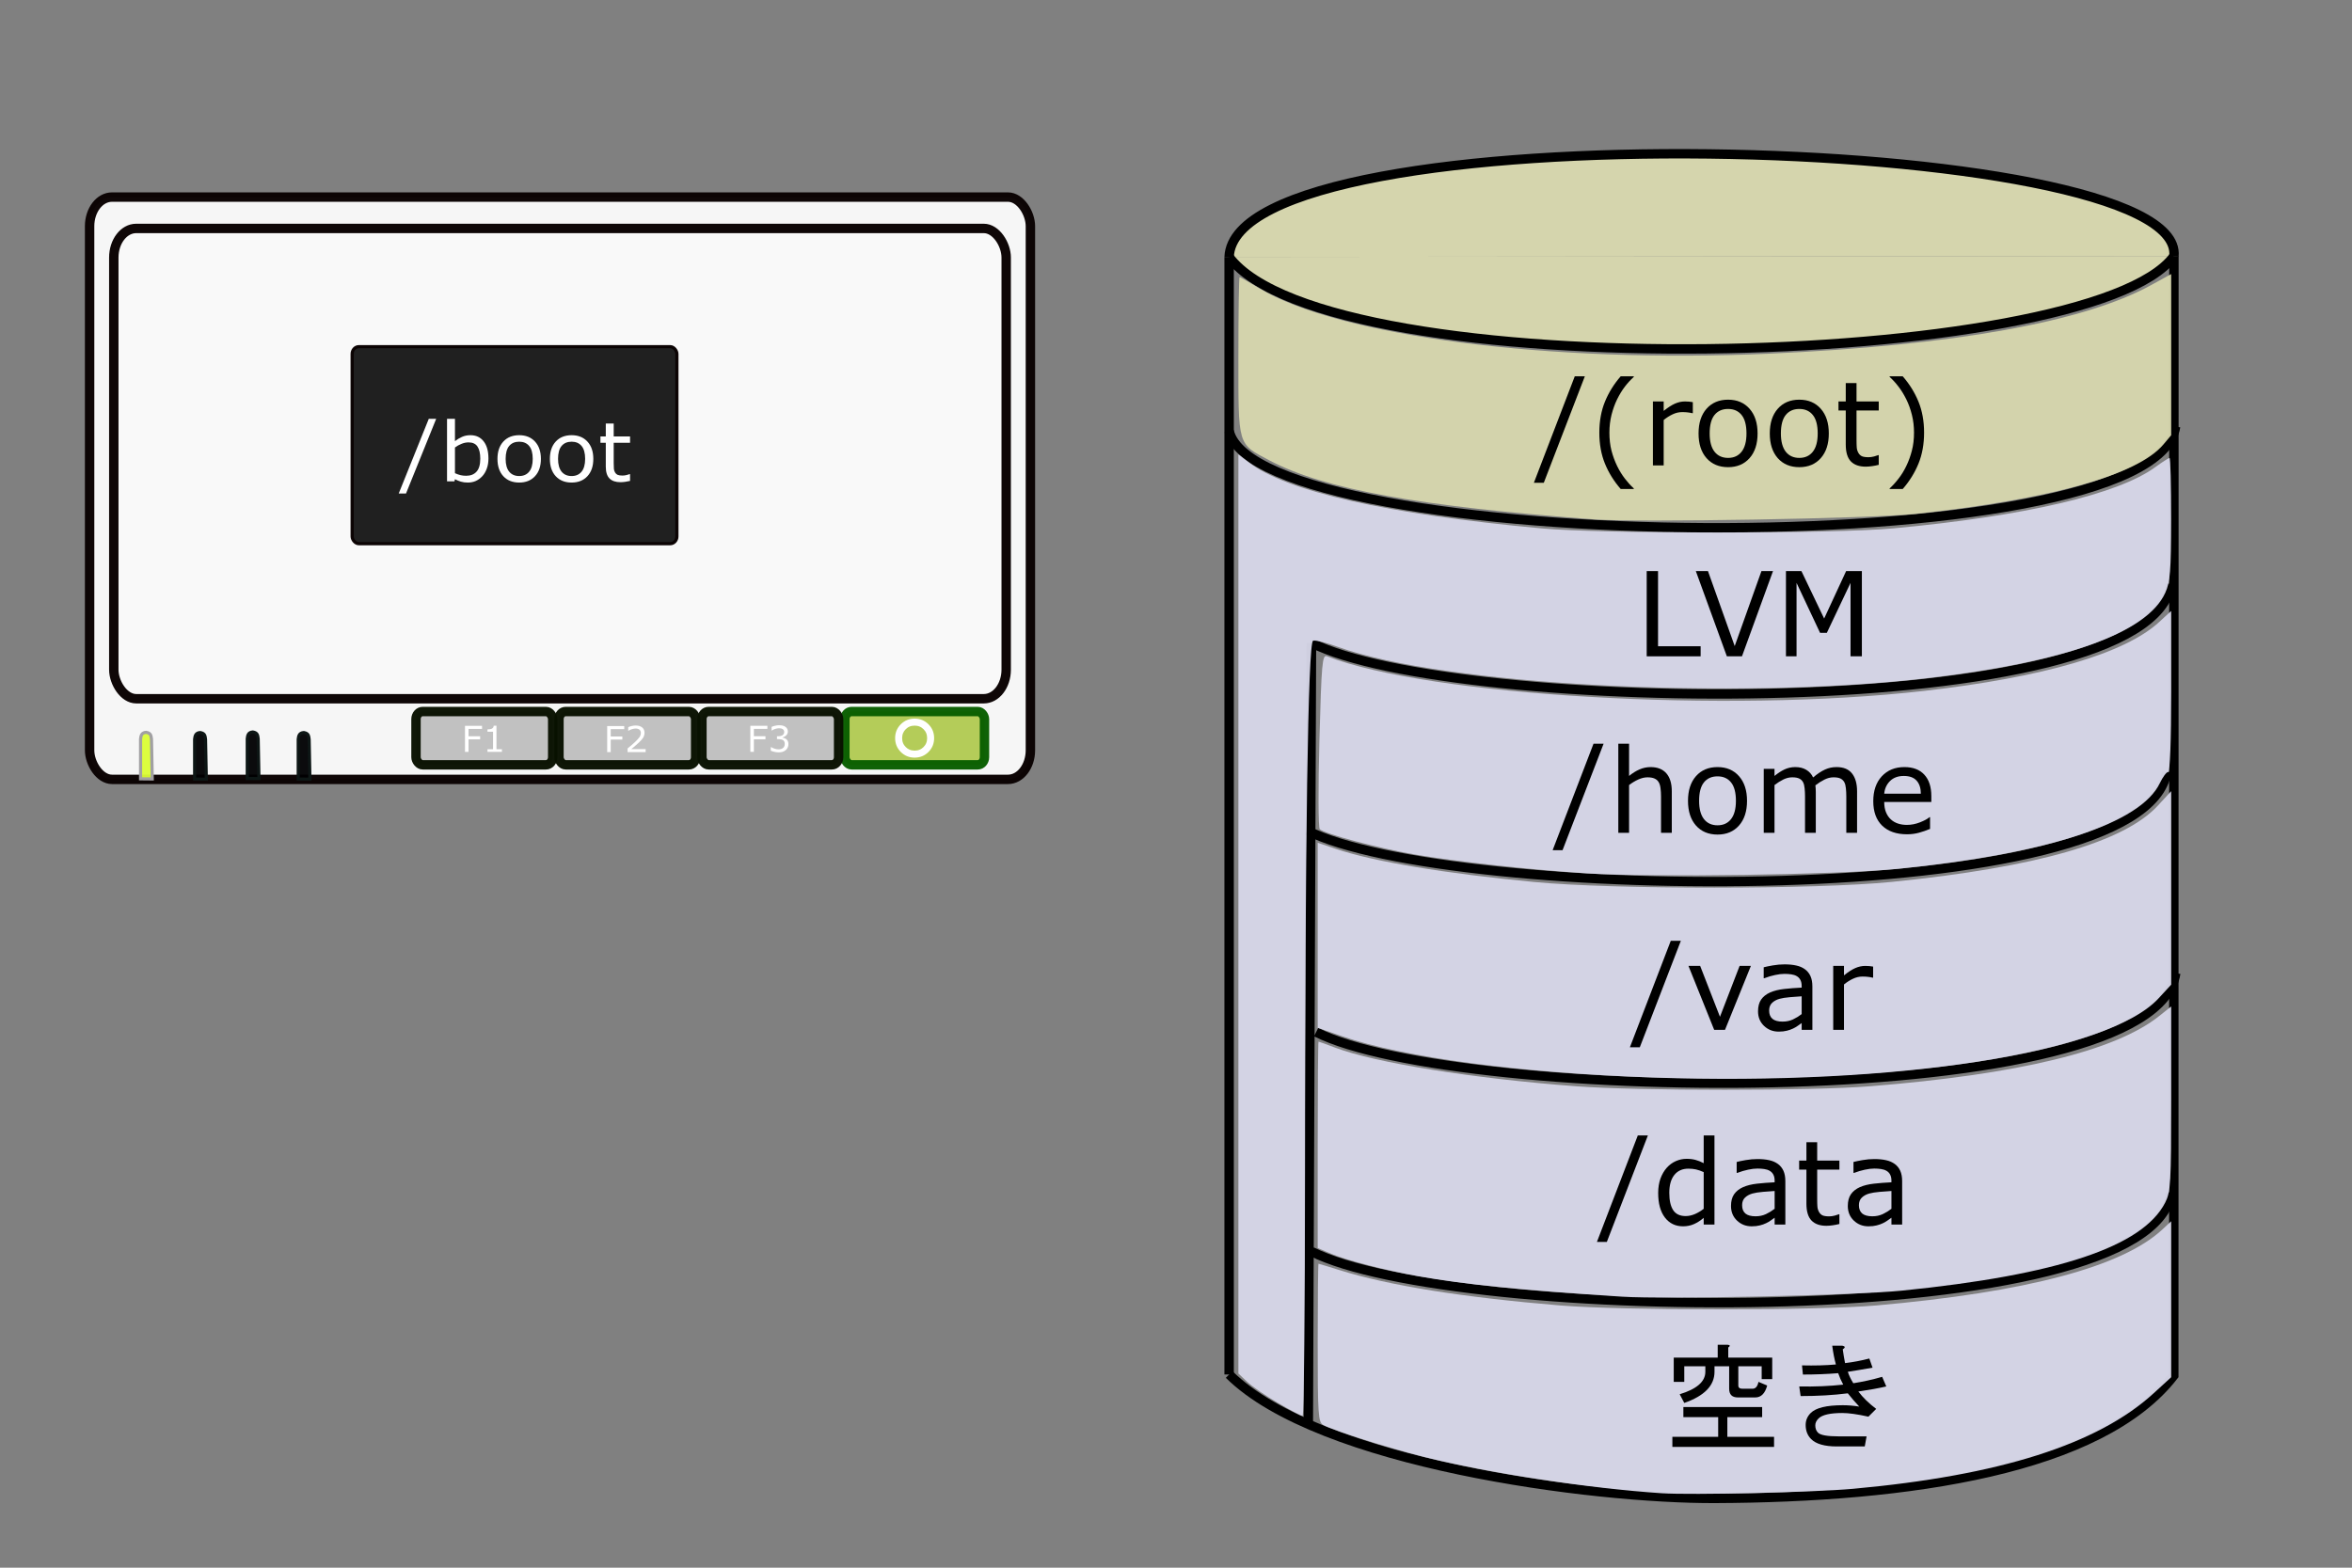 <?xml version="1.0" encoding="UTF-8" standalone="no"?>
<!-- Created with Inkscape (http://www.inkscape.org/) -->

<svg
   xmlns:dc="http://purl.org/dc/elements/1.1/"
   xmlns:cc="http://creativecommons.org/ns#"
   xmlns:rdf="http://www.w3.org/1999/02/22-rdf-syntax-ns#"
   xmlns:svg="http://www.w3.org/2000/svg"
   xmlns="http://www.w3.org/2000/svg"
   xmlns:sodipodi="http://sodipodi.sourceforge.net/DTD/sodipodi-0.dtd"
   xmlns:inkscape="http://www.inkscape.org/namespaces/inkscape"
   width="750"
   height="500"
   viewBox="0 0 198.438 132.292"
   version="1.1"
   id="svg17837"
   inkscape:version="0.92.1 r15371"
   sodipodi:docname="内部構成.svg">
  <rect x="0" y="0" width="198.438" height="132.292" fill="#808080" stroke="none"/>
  <defs
     id="defs17831" />
  <sodipodi:namedview
     id="base"
     pagecolor="#ffffff"
     bordercolor="#666666"
     borderopacity="1.0"
     inkscape:pageopacity="0.0"
     inkscape:pageshadow="2"
     inkscape:zoom="0.7"
     inkscape:cx="372.20594"
     inkscape:cy="276.19483"
     inkscape:document-units="mm"
     inkscape:current-layer="layer1"
     showgrid="false"
     units="px"
     inkscape:window-width="1280"
     inkscape:window-height="815"
     inkscape:window-x="1655"
     inkscape:window-y="560"
     inkscape:window-maximized="0" />
  <g
     inkscape:label="レイヤー 1"
     inkscape:groupmode="layer"
     id="layer1"
     transform="translate(0,-164.708)">
    <path
       style="fill:none;stroke:#000000;stroke-width:0.794;stroke-linecap:butt;stroke-linejoin:miter;stroke-miterlimit:4;stroke-dasharray:none;stroke-opacity:1"
       d="m 183.414,186.317 -0.011,94.471 c -6.163,7.968 -22.373,10.297 -38.691,10.365 -10.363,0.043 -33.413,-2.934 -41.01,-10.457"
       id="path22535"
       inkscape:connector-curvature="0"
       sodipodi:nodetypes="ccsc" />
    <rect
       style="opacity:0.97;fill:#f9f9f9;fill-opacity:1;stroke:#090000;stroke-width:0.794;stroke-linecap:round;stroke-linejoin:round;stroke-miterlimit:4;stroke-dasharray:none;stroke-dashoffset:0;stroke-opacity:1;paint-order:stroke fill markers"
       id="rect22316"
       width="79.375"
       height="49.137"
       x="7.56"
       y="181.339"
       rx="1.89"
       ry="2.457" />
    <rect
       style="opacity:0.97;fill:#f9f9f9;fill-opacity:1;stroke:#090000;stroke-width:0.794;stroke-linecap:round;stroke-linejoin:round;stroke-miterlimit:4;stroke-dasharray:none;stroke-dashoffset:0;stroke-opacity:1;paint-order:stroke fill markers"
       id="rect22316-6"
       width="75.292"
       height="39.687"
       x="9.601"
       y="183.985"
       rx="1.89"
       ry="2.457" />
    <rect
       style="opacity:0.97;fill:#1a1a1a;fill-opacity:1;stroke:#090000;stroke-width:0.265;stroke-linecap:round;stroke-linejoin:round;stroke-miterlimit:4;stroke-dasharray:none;stroke-dashoffset:0;stroke-opacity:1;paint-order:stroke fill markers"
       id="rect22333"
       width="27.403"
       height="16.631"
       x="29.709"
       y="193.96"
       rx="0.567"
       ry="0.614" />
    <rect
       style="opacity:0.97;fill:#a3c131;fill-opacity:0.816;stroke:#095e00;stroke-width:0.794;stroke-linecap:round;stroke-linejoin:round;stroke-miterlimit:4;stroke-dasharray:none;stroke-dashoffset:0;stroke-opacity:1;paint-order:stroke fill markers"
       id="rect22335"
       width="11.778"
       height="4.497"
       x="71.282"
       y="224.751"
       rx="0.567"
       ry="0.643" />
    <rect
       style="opacity:0.97;fill:#b3b3b3;fill-opacity:0.816;stroke:#091100;stroke-width:0.794;stroke-linecap:round;stroke-linejoin:round;stroke-miterlimit:4;stroke-dasharray:none;stroke-dashoffset:0;stroke-opacity:1;paint-order:stroke fill markers"
       id="rect22335-1"
       width="11.532"
       height="4.497"
       x="59.221"
       y="224.751"
       rx="0.567"
       ry="0.643" />
    <rect
       style="opacity:0.97;fill:#b3b3b3;fill-opacity:0.816;stroke:#091100;stroke-width:0.794;stroke-linecap:round;stroke-linejoin:round;stroke-miterlimit:4;stroke-dasharray:none;stroke-dashoffset:0;stroke-opacity:1;paint-order:stroke fill markers"
       id="rect22335-1-7"
       width="11.532"
       height="4.497"
       x="47.16"
       y="224.751"
       rx="0.567"
       ry="0.643" />
    <rect
       style="opacity:0.97;fill:#b3b3b3;fill-opacity:0.816;stroke:#091100;stroke-width:0.794;stroke-linecap:round;stroke-linejoin:round;stroke-miterlimit:4;stroke-dasharray:none;stroke-dashoffset:0;stroke-opacity:1;paint-order:stroke fill markers"
       id="rect22335-1-7-8"
       width="11.532"
       height="4.497"
       x="35.098"
       y="224.751"
       rx="0.567"
       ry="0.643" />
    <path
       style="fill:#dafd36;fill-opacity:0.955;stroke:#a1a0a2;stroke-width:0.265px;stroke-linecap:butt;stroke-linejoin:miter;stroke-opacity:1"
       d="m 11.859,230.431 v -3.353 c 0.031,-0.275 0.071,-0.545 0.472,-0.571 0.414,0.072 0.406,0.289 0.449,0.581 l 0.065,3.353 z"
       id="path22412"
       inkscape:connector-curvature="0"
       sodipodi:nodetypes="cccccc" />
    <path
       style="fill:#000003;fill-opacity:0.955;stroke:#0d1615;stroke-width:0.265px;stroke-linecap:butt;stroke-linejoin:miter;stroke-opacity:1"
       d="m 16.42,230.449 v -3.353 c 0.031,-0.275 0.071,-0.545 0.472,-0.571 0.414,0.072 0.406,0.289 0.449,0.581 l 0.065,3.353 z"
       id="path22412-1"
       inkscape:connector-curvature="0"
       sodipodi:nodetypes="cccccc" />
    <path
       style="fill:#000003;fill-opacity:0.955;stroke:#0d1615;stroke-width:0.265px;stroke-linecap:butt;stroke-linejoin:miter;stroke-opacity:1"
       d="m 20.861,230.401 v -3.353 c 0.031,-0.275 0.071,-0.545 0.472,-0.571 0.414,0.072 0.406,0.289 0.449,0.581 l 0.065,3.353 z"
       id="path22412-1-6"
       inkscape:connector-curvature="0"
       sodipodi:nodetypes="cccccc" />
    <path
       style="fill:#000003;fill-opacity:0.955;stroke:#0d1615;stroke-width:0.265px;stroke-linecap:butt;stroke-linejoin:miter;stroke-opacity:1"
       d="m 25.161,230.449 v -3.353 c 0.031,-0.275 0.071,-0.545 0.472,-0.571 0.414,0.072 0.406,0.289 0.449,0.581 l 0.065,3.353 z"
       id="path22412-1-6-0"
       inkscape:connector-curvature="0"
       sodipodi:nodetypes="cccccc" />
    <g
       aria-label="〇"
       transform="matrix(0.24,0,0,0.24,10.588,165.737)"
       style="font-style:normal;font-weight:normal;font-size:37.333px;line-height:1.25;font-family:sans-serif;letter-spacing:0px;word-spacing:0px;fill:#ffffff;fill-opacity:1;stroke:none;stroke-width:1.102"
       id="flowRoot22459">
      <path
         d="m 281.852,250.806 q 1.812,1.812 1.812,4.438 0,2.625 -1.812,4.438 -1.812,1.812 -4.438,1.812 -2.625,0 -4.438,-1.812 -1.812,-1.812 -1.812,-4.438 0,-2.625 1.812,-4.438 1.812,-1.812 4.438,-1.812 2.625,0 4.438,1.812 z m -0.875,8 q 1.438,-1.438 1.438,-3.562 0,-2.125 -1.438,-3.562 -1.438,-1.438 -3.562,-1.438 -2.125,0 -3.562,1.438 -1.438,1.438 -1.438,3.562 0,2.125 1.438,3.562 1.438,1.438 3.562,1.438 2.125,0 3.562,-1.438 z"
         style="font-size:16px;fill:#ffffff;fill-opacity:1;stroke:#ffffff;stroke-width:1.215;stroke-opacity:1"
         id="path22990"
         inkscape:connector-curvature="0" />
    </g>
    <g
       aria-label="F3"
       transform="matrix(0.083,0,0,0.081,43.593,207.6)"
       style="font-style:normal;font-weight:normal;font-size:37.333px;line-height:1.25;font-family:sans-serif;letter-spacing:0px;word-spacing:0px;fill:#000000;fill-opacity:1;stroke:none;stroke-width:3.226"
       id="flowRoot22467">
      <path
         d="m 254.831,229.809 h -13.727 v 7.656 h 11.794 v 3.208 h -11.794 v 13.07 h -3.609 V 226.601 h 17.336 z"
         style="fill:#ffffff;fill-opacity:1;stroke-width:3.226"
         id="path22985"
         inkscape:connector-curvature="0" />
      <path
         d="m 274.209,240.674 q 0.875,0.784 1.44,1.969 0.565,1.185 0.565,3.062 0,1.859 -0.674,3.409 -0.674,1.549 -1.896,2.698 -1.367,1.276 -3.227,1.896 -1.841,0.602 -4.047,0.602 -2.26,0 -4.448,-0.547 -2.188,-0.529 -3.591,-1.167 v -3.81 h 0.273 q 1.549,1.021 3.646,1.695 2.096,0.674 4.047,0.674 1.148,0 2.443,-0.383 1.294,-0.383 2.096,-1.13 0.839,-0.802 1.24,-1.768 0.419,-0.966 0.419,-2.443 0,-1.458 -0.474,-2.406 -0.456,-0.966 -1.276,-1.513 -0.82,-0.565 -1.987,-0.766 -1.167,-0.219 -2.516,-0.219 h -1.641 v -3.026 h 1.276 q 2.771,0 4.411,-1.148 1.659,-1.167 1.659,-3.391 0,-0.984 -0.419,-1.714 -0.419,-0.747 -1.167,-1.221 -0.784,-0.474 -1.677,-0.656 -0.893,-0.182 -2.023,-0.182 -1.732,0 -3.682,0.62 -1.951,0.62 -3.682,1.75 h -0.182 v -3.81 q 1.294,-0.638 3.445,-1.167 2.169,-0.547 4.193,-0.547 1.987,0 3.5,0.365 1.513,0.365 2.734,1.167 1.312,0.875 1.987,2.115 0.674,1.24 0.674,2.898 0,2.26 -1.604,3.956 -1.586,1.677 -3.755,2.115 v 0.255 q 0.875,0.146 2.005,0.62 1.13,0.456 1.914,1.148 z"
         style="fill:#ffffff;fill-opacity:1;stroke-width:3.226"
         id="path22987"
         inkscape:connector-curvature="0" />
    </g>
    <g
       aria-label="F2"
       transform="matrix(0.083,0,0,0.081,31.516,207.623)"
       style="font-style:normal;font-weight:normal;font-size:37.333px;line-height:1.25;font-family:sans-serif;letter-spacing:0px;word-spacing:0px;fill:#000000;fill-opacity:1;stroke:none;stroke-width:3.226"
       id="flowRoot22467-0">
      <path
         d="m 254.831,229.809 h -13.727 v 7.656 h 11.794 v 3.208 h -11.794 v 13.07 h -3.609 V 226.601 h 17.336 z"
         style="fill:#ffffff;fill-opacity:1;stroke-width:3.226"
         id="path22980"
         inkscape:connector-curvature="0" />
      <path
         d="m 276.597,253.744 h -18.375 v -3.81 q 1.914,-1.641 3.828,-3.281 1.932,-1.641 3.591,-3.263 3.5,-3.391 4.794,-5.378 1.294,-2.005 1.294,-4.32 0,-2.115 -1.404,-3.299 -1.385,-1.203 -3.883,-1.203 -1.659,0 -3.591,0.583 -1.932,0.583 -3.773,1.786 h -0.182 v -3.828 q 1.294,-0.638 3.445,-1.167 2.169,-0.529 4.193,-0.529 4.174,0 6.544,2.023 2.37,2.005 2.37,5.451 0,1.549 -0.401,2.898 -0.383,1.331 -1.148,2.534 -0.711,1.13 -1.677,2.224 -0.948,1.094 -2.315,2.424 -1.951,1.914 -4.029,3.719 -2.078,1.786 -3.883,3.318 H 276.597 Z"
         style="fill:#ffffff;fill-opacity:1;stroke-width:3.226"
         id="path22982"
         inkscape:connector-curvature="0" />
    </g>
    <g
       aria-label="F1"
       transform="matrix(0.083,0,0,0.081,19.519,207.604)"
       style="font-style:normal;font-weight:normal;font-size:37.333px;line-height:1.25;font-family:sans-serif;letter-spacing:0px;word-spacing:0px;fill:#000000;fill-opacity:1;stroke:none;stroke-width:3.226"
       id="flowRoot22467-0-5">
      <path
         d="m 254.831,229.809 h -13.727 v 7.656 h 11.794 v 3.208 h -11.794 v 13.07 h -3.609 V 226.601 h 17.336 z"
         style="fill:#ffffff;fill-opacity:1;stroke-width:3.226"
         id="path22975"
         inkscape:connector-curvature="0" />
      <path
         d="m 275.048,253.744 h -14.693 v -2.771 h 5.651 v -18.193 h -5.651 v -2.479 q 1.148,0 2.461,-0.182 1.312,-0.201 1.987,-0.565 0.839,-0.456 1.312,-1.148 0.492,-0.711 0.565,-1.896 h 2.826 v 24.464 h 5.542 z"
         style="fill:#ffffff;fill-opacity:1;stroke-width:3.226"
         id="path22977"
         inkscape:connector-curvature="0" />
    </g>
    <g
       aria-label="/boot"
       transform="matrix(0.195,0,0,0.186,1.638,176.917)"
       style="font-style:normal;font-weight:normal;font-size:37.333px;line-height:1.25;font-family:sans-serif;letter-spacing:0px;word-spacing:0px;fill:#000000;fill-opacity:1;stroke:none;stroke-width:1.39"
       id="flowRoot22523">
      <path
         d="m 180.331,124.364 -13.07,33.906 h -3.154 l 13.016,-33.906 z"
         style="fill:#ffffff;fill-opacity:1;stroke-width:1.39"
         id="path22993"
         inkscape:connector-curvature="0" />
      <path
         d="m 202.936,142.392 q 0,2.552 -0.729,4.594 -0.711,2.042 -1.932,3.427 -1.294,1.44 -2.844,2.169 -1.549,0.711 -3.409,0.711 -1.732,0 -3.026,-0.419 -1.294,-0.401 -2.552,-1.094 l -0.219,0.948 h -3.208 v -28.365 h 3.427 v 10.135 q 1.44,-1.185 3.062,-1.932 1.622,-0.766 3.646,-0.766 3.609,0 5.688,2.771 2.096,2.771 2.096,7.82 z m -3.536,0.091 q 0,-3.646 -1.203,-5.523 -1.203,-1.896 -3.883,-1.896 -1.495,0 -3.026,0.656 -1.531,0.638 -2.844,1.659 v 11.667 q 1.458,0.656 2.497,0.911 1.057,0.255 2.388,0.255 2.844,0 4.448,-1.859 1.622,-1.878 1.622,-5.87 z"
         style="fill:#ffffff;fill-opacity:1;stroke-width:1.39"
         id="path22995"
         inkscape:connector-curvature="0" />
      <path
         d="m 225.631,142.556 q 0,4.977 -2.552,7.857 -2.552,2.88 -6.836,2.88 -4.32,0 -6.872,-2.88 -2.534,-2.88 -2.534,-7.857 0,-4.977 2.534,-7.857 2.552,-2.898 6.872,-2.898 4.284,0 6.836,2.898 2.552,2.88 2.552,7.857 z m -3.536,0 q 0,-3.956 -1.549,-5.87 -1.549,-1.932 -4.302,-1.932 -2.789,0 -4.339,1.932 -1.531,1.914 -1.531,5.87 0,3.828 1.549,5.815 1.549,1.969 4.32,1.969 2.734,0 4.284,-1.951 1.568,-1.969 1.568,-5.833 z"
         style="fill:#ffffff;fill-opacity:1;stroke-width:1.39"
         id="path22997"
         inkscape:connector-curvature="0" />
      <path
         d="m 248.308,142.556 q 0,4.977 -2.552,7.857 -2.552,2.88 -6.836,2.88 -4.32,0 -6.872,-2.88 -2.534,-2.88 -2.534,-7.857 0,-4.977 2.534,-7.857 2.552,-2.898 6.872,-2.898 4.284,0 6.836,2.898 2.552,2.88 2.552,7.857 z m -3.536,0 q 0,-3.956 -1.549,-5.87 -1.549,-1.932 -4.302,-1.932 -2.789,0 -4.339,1.932 -1.531,1.914 -1.531,5.87 0,3.828 1.549,5.815 1.549,1.969 4.32,1.969 2.734,0 4.284,-1.951 1.568,-1.969 1.568,-5.833 z"
         style="fill:#ffffff;fill-opacity:1;stroke-width:1.39"
         id="path22999"
         inkscape:connector-curvature="0" />
      <path
         d="m 264.204,152.546 q -0.966,0.255 -2.115,0.419 -1.13,0.164 -2.023,0.164 -3.117,0 -4.74,-1.677 -1.622,-1.677 -1.622,-5.378 v -10.828 h -2.315 v -2.88 h 2.315 v -5.852 h 3.427 v 5.852 h 7.073 v 2.88 h -7.073 v 9.279 q 0,1.604 0.073,2.516 0.073,0.893 0.51,1.677 0.401,0.729 1.094,1.076 0.711,0.328 2.151,0.328 0.839,0 1.75,-0.237 0.911,-0.255 1.312,-0.419 h 0.182 z"
         style="fill:#ffffff;fill-opacity:1;stroke-width:1.39"
         id="path23001"
         inkscape:connector-curvature="0" />
    </g>
    <path
       style="fill:none;stroke:#000000;stroke-width:0.794;stroke-linecap:butt;stroke-linejoin:miter;stroke-miterlimit:4;stroke-dasharray:none;stroke-opacity:1"
       d="m 103.701,186.39 v 94.306"
       id="path22533"
       inkscape:connector-curvature="0"
       sodipodi:nodetypes="cc" />
    <path
       style="fill:#d5d5ad;fill-opacity:1;stroke:#000000;stroke-width:0.794;stroke-linecap:butt;stroke-linejoin:miter;stroke-miterlimit:4;stroke-dasharray:none;stroke-opacity:1"
       d="m 103.701,186.39 c 0.51,-12.569 80.791,-10.586 79.713,-0.073"
       id="path22537"
       inkscape:connector-curvature="0"
       sodipodi:nodetypes="cc" />
    <path
       style="fill:#d5d5ad;fill-opacity:1;stroke:#000000;stroke-width:0.794;stroke-linecap:butt;stroke-linejoin:miter;stroke-miterlimit:4;stroke-dasharray:none;stroke-opacity:1"
       d="m 103.701,186.39 c 8.329,11.097 72.633,9.602 79.713,-0.073"
       id="path22539"
       inkscape:connector-curvature="0"
       sodipodi:nodetypes="cc" />
    <path
       style="fill:none;stroke:#000000;stroke-width:0.794;stroke-linecap:butt;stroke-linejoin:miter;stroke-miterlimit:4;stroke-dasharray:none;stroke-opacity:1"
       d="m 103.71,201.097 c 2.462,10.346 78.031,11.502 79.844,-0.387"
       id="path22605"
       inkscape:connector-curvature="0"
       sodipodi:nodetypes="cc" />
    <path
       style="fill:none;stroke:#000000;stroke-width:0.794;stroke-linecap:butt;stroke-linejoin:miter;stroke-miterlimit:4;stroke-dasharray:none;stroke-opacity:1"
       d="m 110.65,218.957 c 11.911,5.999 70.712,6.919 72.526,-4.97"
       id="path22605-4"
       inkscape:connector-curvature="0"
       sodipodi:nodetypes="cc" />
    <path
       style="fill:none;stroke:#000000;stroke-width:0.794;stroke-linecap:butt;stroke-linejoin:miter;stroke-miterlimit:4;stroke-dasharray:none;stroke-opacity:1"
       d="m 110.65,218.957 -0.267,66.016"
       id="path22630"
       inkscape:connector-curvature="0" />
    <path
       style="fill:none;stroke:#000000;stroke-width:0.794;stroke-linecap:butt;stroke-linejoin:miter;stroke-miterlimit:4;stroke-dasharray:none;stroke-opacity:1"
       d="m 110.285,234.795 c 11.911,5.999 70.712,6.919 72.526,-4.97"
       id="path22605-4-3"
       inkscape:connector-curvature="0"
       sodipodi:nodetypes="cc" />
    <path
       style="fill:none;stroke:#000000;stroke-width:0.794;stroke-linecap:butt;stroke-linejoin:miter;stroke-miterlimit:4;stroke-dasharray:none;stroke-opacity:1"
       d="m 111.041,251.804 c 11.911,5.999 70.712,6.919 72.526,-4.97"
       id="path22605-4-3-8"
       inkscape:connector-curvature="0"
       sodipodi:nodetypes="cc" />
    <path
       style="fill:none;stroke:#000000;stroke-width:0.794;stroke-linecap:butt;stroke-linejoin:miter;stroke-miterlimit:4;stroke-dasharray:none;stroke-opacity:1"
       d="m 110.663,270.325 c 11.911,5.999 70.712,6.919 72.526,-4.97"
       id="path22605-4-3-8-9"
       inkscape:connector-curvature="0"
       sodipodi:nodetypes="cc" />
    <path
       style="opacity:0.97;fill:#d5d5ad;fill-opacity:1;stroke:none;stroke-width:3.001;stroke-linecap:round;stroke-linejoin:round;stroke-miterlimit:4;stroke-dasharray:none;stroke-dashoffset:0;stroke-opacity:1;paint-order:stroke fill markers"
       d="m 507.915,165.414 c -56.271,-4.153 -86.381,-9.62 -103.858,-18.857 -10.103,-5.34 -9.785,-4.259 -9.785,-33.195 0,-13.815 0.172,-25.118 0.383,-25.118 0.21,0 3.024,1.591 6.253,3.535 25.451,15.326 92.642,23.958 162.272,20.848 58.825,-2.628 100.256,-10.062 121.667,-21.831 l 6.41,-3.524 v 25.662 25.662 l -2.473,2.94 c -8.165,9.703 -35.539,17.383 -78.757,22.095 -13.42,1.463 -88.644,2.776 -102.112,1.782 z"
       id="path22905"
       inkscape:connector-curvature="0"
       transform="matrix(0.265,0,0,0.265,0,164.708)" />
    <path
       style="opacity:0.97;fill:#d5d5e7;fill-opacity:1;stroke:none;stroke-width:3.001;stroke-linecap:round;stroke-linejoin:round;stroke-miterlimit:4;stroke-dasharray:none;stroke-dashoffset:0;stroke-opacity:1;paint-order:stroke fill markers"
       d="m 406.884,446.779 c -3.88,-2.261 -8.305,-5.301 -9.833,-6.755 l -2.778,-2.644 V 291.045 144.711 l 3.335,2.544 c 12.166,9.28 44.029,16.463 93.135,20.998 19.079,1.762 93.177,1.757 112.127,-0.007 41.765,-3.889 71.289,-10.779 83.221,-19.423 2.277,-1.649 4.37,-2.998 4.653,-2.998 0.283,0 0.504,8.75 0.492,19.445 -0.019,16.678 -0.286,20.026 -1.877,23.528 -5.805,12.779 -31.735,22.047 -76.072,27.189 -61.021,7.077 -153.914,2.131 -187.252,-9.97 -3.717,-1.349 -7.311,-2.242 -7.985,-1.983 -1.602,0.615 -2.564,64.128 -2.564,169.241 0,42.689 -0.348,77.616 -0.774,77.616 -0.426,0 -3.948,-1.85 -7.829,-4.111 z"
       id="path22907"
       inkscape:connector-curvature="0"
       transform="matrix(0.265,0,0,0.265,0,164.708)" />
    <path
       style="opacity:0.97;fill:#d5d5e7;fill-opacity:1;stroke:none;stroke-width:3.001;stroke-linecap:round;stroke-linejoin:round;stroke-miterlimit:4;stroke-dasharray:none;stroke-dashoffset:0;stroke-opacity:1;paint-order:stroke fill markers"
       d="m 505.39,278.131 c -18.446,-1.187 -41.497,-3.719 -55.013,-6.041 -11.518,-1.979 -28.682,-6.55 -30.194,-8.04 -0.473,-0.466 -0.524,-13.191 -0.115,-28.277 0.669,-24.648 0.91,-27.366 2.375,-26.798 32.687,12.671 127.537,18.177 190.134,11.037 38.227,-4.36 64.001,-11.922 74.894,-21.973 l 3.788,-3.495 v 25.643 c 0,15.58 -0.378,25.643 -0.963,25.643 -0.53,0 -1.72,1.596 -2.646,3.547 -6.071,12.794 -35.534,22.452 -83.264,27.292 -18.519,1.878 -78.719,2.768 -98.995,1.462 z"
       id="path22909"
       inkscape:connector-curvature="0"
       transform="matrix(0.265,0,0,0.265,0,164.708)" />
    <path
       style="opacity:0.97;fill:#d5d5e7;fill-opacity:1;stroke:none;stroke-width:3.001;stroke-linecap:round;stroke-linejoin:round;stroke-miterlimit:4;stroke-dasharray:none;stroke-dashoffset:0;stroke-opacity:1;paint-order:stroke fill markers"
       d="m 526.098,343.13 c -41.98,-1.441 -79.31,-6.402 -98.742,-13.121 l -7.829,-2.707 v -29.468 -29.468 l 5.723,1.932 c 12.036,4.063 34.559,7.828 63.218,10.568 25.327,2.421 89.739,2.4 113.897,-0.037 46.054,-4.646 73.916,-12.645 84.669,-24.31 l 4.225,-4.583 v 30.81 30.81 l -4.009,4.349 c -16.022,17.381 -83.229,27.902 -161.151,25.227 z"
       id="path22911"
       inkscape:connector-curvature="0"
       transform="matrix(0.265,0,0,0.265,0,164.708)" />
    <path
       style="opacity:0.97;fill:#d5d5e7;fill-opacity:1;stroke:none;stroke-width:3.001;stroke-linecap:round;stroke-linejoin:round;stroke-miterlimit:4;stroke-dasharray:none;stroke-dashoffset:0;stroke-opacity:1;paint-order:stroke fill markers"
       d="m 516.502,412.923 c -33.212,-2.176 -49.916,-3.856 -65.155,-6.553 -9.815,-1.737 -22.834,-5.096 -27.49,-7.091 l -4.33,-1.856 v -32.866 c 0,-18.076 0.114,-32.866 0.253,-32.865 0.139,2.8e-4 2.525,0.863 5.303,1.916 12.784,4.849 44.009,9.855 76.772,12.307 19.858,1.486 74.867,1.489 93.439,0.005 47.448,-3.791 78.306,-11.29 92.176,-22.401 l 3.788,-3.034 v 29.382 c 0,26.93 -0.161,29.695 -1.928,33.13 -7.207,14.011 -34.183,23.013 -83.935,28.01 -14.705,1.477 -75.57,2.789 -88.893,1.916 z"
       id="path22913"
       inkscape:connector-curvature="0"
       transform="matrix(0.265,0,0,0.265,0,164.708)" />
    <path
       style="opacity:0.97;fill:#d5d5e7;fill-opacity:1;stroke:none;stroke-width:3.001;stroke-linecap:round;stroke-linejoin:round;stroke-miterlimit:4;stroke-dasharray:none;stroke-dashoffset:0;stroke-opacity:1;paint-order:stroke fill markers"
       d="m 529.129,475.516 c -23.006,-1.508 -55.531,-6.478 -75.761,-11.577 -11.689,-2.946 -28.416,-8.251 -32.072,-10.171 -1.612,-0.847 -1.768,-3.157 -1.768,-26.147 0,-13.87 0.114,-25.212 0.253,-25.205 0.139,0.007 3.207,0.94 6.819,2.073 15.53,4.871 39.506,8.704 70.206,11.224 20.015,1.643 81.778,1.641 100.51,-0.003 47.847,-4.198 78.41,-12.32 91.166,-24.224 l 2.778,-2.593 v 24.836 24.836 l -5.647,5.161 c -17.742,16.215 -48.985,26.136 -95.657,30.373 -12.227,1.11 -51.531,2.025 -60.825,1.415 z"
       id="path22915"
       inkscape:connector-curvature="0"
       transform="matrix(0.265,0,0,0.265,0,164.708)" />
    <g
       aria-label="/(root)"
       transform="matrix(0.265,0,0,0.265,2.138,164.981)"
       style="font-style:normal;font-weight:normal;font-size:37.333px;line-height:1.25;font-family:sans-serif;letter-spacing:0px;word-spacing:0px;fill:#000000;fill-opacity:1;stroke:none"
       id="flowRoot22607">
      <path
         d="m 496.509,118.807 -13.07,33.906 h -3.154 l 13.016,-33.906 z"
         id="path22960"
         inkscape:connector-curvature="0" />
      <path
         d="m 512.095,154.682 h -4.174 q -3.227,-3.701 -5.013,-8.076 -1.786,-4.375 -1.786,-9.862 0,-5.487 1.786,-9.862 1.786,-4.375 5.013,-8.076 h 4.174 v 0.182 q -1.477,1.331 -2.826,3.081 -1.331,1.732 -2.479,4.047 -1.094,2.242 -1.786,4.94 -0.674,2.698 -0.674,5.688 0,3.117 0.656,5.706 0.674,2.589 1.805,4.922 1.094,2.242 2.497,4.047 1.404,1.823 2.807,3.081 z"
         id="path22962"
         inkscape:connector-curvature="0" />
      <path
         d="m 530.889,130.547 h -0.182 q -0.766,-0.182 -1.495,-0.255 -0.711,-0.091 -1.695,-0.091 -1.586,0 -3.062,0.711 -1.477,0.693 -2.844,1.805 v 14.456 h -3.427 v -20.362 h 3.427 v 3.008 q 2.042,-1.641 3.591,-2.315 1.568,-0.693 3.19,-0.693 0.893,0 1.294,0.055 0.401,0.036 1.203,0.164 z"
         id="path22964"
         inkscape:connector-curvature="0" />
      <path
         d="m 551.507,137 q 0,4.977 -2.552,7.857 -2.552,2.88 -6.836,2.88 -4.32,0 -6.872,-2.88 -2.534,-2.88 -2.534,-7.857 0,-4.977 2.534,-7.857 2.552,-2.898 6.872,-2.898 4.284,0 6.836,2.898 2.552,2.88 2.552,7.857 z m -3.536,0 q 0,-3.956 -1.549,-5.87 -1.549,-1.932 -4.302,-1.932 -2.789,0 -4.339,1.932 -1.531,1.914 -1.531,5.87 0,3.828 1.549,5.815 1.549,1.969 4.32,1.969 2.734,0 4.284,-1.951 1.568,-1.969 1.568,-5.833 z"
         id="path22966"
         inkscape:connector-curvature="0" />
      <path
         d="m 574.184,137 q 0,4.977 -2.552,7.857 -2.552,2.88 -6.836,2.88 -4.32,0 -6.872,-2.88 -2.534,-2.88 -2.534,-7.857 0,-4.977 2.534,-7.857 2.552,-2.898 6.872,-2.898 4.284,0 6.836,2.898 2.552,2.88 2.552,7.857 z m -3.536,0 q 0,-3.956 -1.549,-5.87 -1.549,-1.932 -4.302,-1.932 -2.789,0 -4.339,1.932 -1.531,1.914 -1.531,5.87 0,3.828 1.549,5.815 1.549,1.969 4.32,1.969 2.734,0 4.284,-1.951 1.568,-1.969 1.568,-5.833 z"
         id="path22968"
         inkscape:connector-curvature="0" />
      <path
         d="m 590.079,146.989 q -0.966,0.255 -2.115,0.419 -1.13,0.164 -2.023,0.164 -3.117,0 -4.74,-1.677 -1.622,-1.677 -1.622,-5.378 v -10.828 h -2.315 v -2.88 h 2.315 v -5.852 h 3.427 v 5.852 h 7.073 v 2.88 h -7.073 v 9.279 q 0,1.604 0.073,2.516 0.073,0.893 0.51,1.677 0.401,0.729 1.094,1.076 0.711,0.328 2.151,0.328 0.839,0 1.75,-0.237 0.911,-0.255 1.312,-0.419 h 0.182 z"
         id="path22970"
         inkscape:connector-curvature="0" />
      <path
         d="m 604.517,136.745 q 0,5.487 -1.786,9.862 -1.786,4.375 -5.013,8.076 h -4.174 v -0.182 q 1.404,-1.258 2.807,-3.081 1.422,-1.805 2.497,-4.047 1.13,-2.333 1.786,-4.922 0.674,-2.589 0.674,-5.706 0,-2.99 -0.674,-5.688 -0.674,-2.698 -1.786,-4.94 -1.148,-2.315 -2.497,-4.047 -1.331,-1.75 -2.807,-3.081 v -0.182 h 4.174 q 3.227,3.701 5.013,8.076 1.786,4.375 1.786,9.862 z"
         id="path22972"
         inkscape:connector-curvature="0" />
    </g>
    <g
       aria-label="LVM"
       transform="matrix(0.265,0,0,0.265,9.725,164.976)"
       style="font-style:normal;font-weight:normal;font-size:37.333px;line-height:1.25;font-family:sans-serif;letter-spacing:0px;word-spacing:0px;fill:#000000;fill-opacity:1;stroke:none"
       id="flowRoot22632">
      <path
         d="m 504.745,207.988 h -17.172 v -27.143 h 3.609 v 23.935 h 13.562 z"
         id="path22953"
         inkscape:connector-curvature="0" />
      <path
         d="m 527.787,180.845 -9.88,27.143 h -4.812 l -9.88,-27.143 h 3.865 l 8.513,23.88 8.513,-23.88 z"
         id="path22955"
         inkscape:connector-curvature="0" />
      <path
         d="m 556.079,207.988 h -3.609 v -23.388 l -7.547,15.914 h -2.151 l -7.492,-15.914 v 23.388 h -3.372 v -27.143 h 4.922 l 7.237,15.112 7,-15.112 h 5.013 z"
         id="path22957"
         inkscape:connector-curvature="0" />
    </g>
    <g
       aria-label="/home"
       transform="matrix(0.265,0,0,0.265,2.9,179.868)"
       style="font-style:normal;font-weight:normal;font-size:37.333px;line-height:1.25;font-family:sans-serif;letter-spacing:0px;word-spacing:0px;fill:#000000;fill-opacity:1;stroke:none"
       id="flowRoot22632-3">
      <path
         d="m 499.605,179.623 -13.07,33.906 h -3.154 l 13.016,-33.906 z"
         id="path22942"
         inkscape:connector-curvature="0" />
      <path
         d="m 521.316,207.988 h -3.427 v -11.594 q 0,-1.404 -0.164,-2.625 -0.164,-1.24 -0.602,-1.932 -0.456,-0.766 -1.312,-1.13 -0.857,-0.383 -2.224,-0.383 -1.404,0 -2.935,0.693 -1.531,0.693 -2.935,1.768 v 15.203 h -3.427 v -28.365 h 3.427 v 10.263 q 1.604,-1.331 3.318,-2.078 1.714,-0.747 3.518,-0.747 3.299,0 5.031,1.987 1.732,1.987 1.732,5.724 z"
         id="path22944"
         inkscape:connector-curvature="0" />
      <path
         d="m 545.269,197.816 q 0,4.977 -2.552,7.857 -2.552,2.88 -6.836,2.88 -4.32,0 -6.872,-2.88 -2.534,-2.88 -2.534,-7.857 0,-4.977 2.534,-7.857 2.552,-2.898 6.872,-2.898 4.284,0 6.836,2.898 2.552,2.88 2.552,7.857 z m -3.536,0 q 0,-3.956 -1.549,-5.87 -1.549,-1.932 -4.302,-1.932 -2.789,0 -4.339,1.932 -1.531,1.914 -1.531,5.87 0,3.828 1.549,5.815 1.549,1.969 4.32,1.969 2.734,0 4.284,-1.951 1.568,-1.969 1.568,-5.833 z"
         id="path22946"
         inkscape:connector-curvature="0" />
      <path
         d="m 580.305,207.988 h -3.427 v -11.594 q 0,-1.312 -0.128,-2.534 -0.109,-1.221 -0.492,-1.951 -0.419,-0.784 -1.203,-1.185 -0.784,-0.401 -2.26,-0.401 -1.44,0 -2.88,0.729 -1.44,0.711 -2.88,1.823 0.055,0.419 0.091,0.984 0.036,0.547 0.036,1.094 v 13.034 h -3.427 v -11.594 q 0,-1.349 -0.128,-2.552 -0.109,-1.221 -0.492,-1.951 -0.419,-0.784 -1.203,-1.167 -0.784,-0.401 -2.26,-0.401 -1.404,0 -2.826,0.693 -1.404,0.693 -2.807,1.768 v 15.203 h -3.427 v -20.362 h 3.427 v 2.26 q 1.604,-1.331 3.19,-2.078 1.604,-0.747 3.409,-0.747 2.078,0 3.518,0.875 1.458,0.875 2.169,2.424 2.078,-1.75 3.792,-2.516 1.714,-0.784 3.664,-0.784 3.354,0 4.94,2.042 1.604,2.023 1.604,5.669 z"
         id="path22948"
         inkscape:connector-curvature="0" />
      <path
         d="m 603.949,198.163 h -15.003 q 0,1.878 0.565,3.281 0.565,1.385 1.549,2.279 0.948,0.875 2.242,1.312 1.312,0.438 2.88,0.438 2.078,0 4.174,-0.82 2.115,-0.839 3.008,-1.641 h 0.182 v 3.737 q -1.732,0.729 -3.536,1.221 -1.805,0.492 -3.792,0.492 -5.068,0 -7.911,-2.734 -2.844,-2.753 -2.844,-7.802 0,-4.995 2.716,-7.93 2.734,-2.935 7.182,-2.935 4.12,0 6.344,2.406 2.242,2.406 2.242,6.836 z m -3.336,-2.625 q -0.018,-2.698 -1.367,-4.174 -1.331,-1.477 -4.065,-1.477 -2.753,0 -4.393,1.622 -1.622,1.622 -1.841,4.029 z"
         id="path22950"
         inkscape:connector-curvature="0" />
    </g>
    <g
       aria-label="/var"
       transform="matrix(0.265,0,0,0.265,9.419,196.497)"
       style="font-style:normal;font-weight:normal;font-size:37.333px;line-height:1.25;font-family:sans-serif;letter-spacing:0px;word-spacing:0px;fill:#000000;fill-opacity:1;stroke:none"
       id="flowRoot22632-3-1">
      <path
         d="m 499.605,179.623 -13.07,33.906 h -3.154 l 13.016,-33.906 z"
         id="path22933"
         inkscape:connector-curvature="0" />
      <path
         d="m 521.899,187.626 -8.24,20.362 h -3.445 l -8.185,-20.362 h 3.719 l 6.307,16.206 6.253,-16.206 z"
         id="path22935"
         inkscape:connector-curvature="0" />
      <path
         d="m 541.477,207.988 h -3.409 v -2.169 q -0.456,0.31 -1.24,0.875 -0.766,0.547 -1.495,0.875 -0.857,0.419 -1.969,0.693 -1.112,0.292 -2.607,0.292 -2.753,0 -4.667,-1.823 -1.914,-1.823 -1.914,-4.648 0,-2.315 0.984,-3.737 1.003,-1.44 2.844,-2.26 1.859,-0.82 4.466,-1.112 2.607,-0.292 5.596,-0.438 v -0.529 q 0,-1.167 -0.419,-1.932 -0.401,-0.766 -1.167,-1.203 -0.729,-0.419 -1.75,-0.565 -1.021,-0.146 -2.133,-0.146 -1.349,0 -3.008,0.365 -1.659,0.346 -3.427,1.021 h -0.182 v -3.482 q 1.003,-0.273 2.898,-0.602 1.896,-0.328 3.737,-0.328 2.151,0 3.737,0.365 1.604,0.346 2.771,1.203 1.148,0.839 1.75,2.169 0.602,1.331 0.602,3.299 z m -3.409,-5.013 v -5.669 q -1.568,0.091 -3.701,0.273 -2.115,0.182 -3.354,0.529 -1.477,0.419 -2.388,1.312 -0.911,0.875 -0.911,2.424 0,1.75 1.057,2.643 1.057,0.875 3.227,0.875 1.805,0 3.299,-0.693 1.495,-0.711 2.771,-1.695 z"
         id="path22937"
         inkscape:connector-curvature="0" />
      <path
         d="m 560.818,191.363 h -0.182 q -0.766,-0.182 -1.495,-0.255 -0.711,-0.091 -1.695,-0.091 -1.586,0 -3.062,0.711 -1.477,0.693 -2.844,1.805 v 14.456 h -3.427 v -20.362 h 3.427 v 3.008 q 2.042,-1.641 3.591,-2.315 1.568,-0.693 3.19,-0.693 0.893,0 1.294,0.055 0.401,0.036 1.203,0.164 z"
         id="path22939"
         inkscape:connector-curvature="0" />
    </g>
    <g
       aria-label="/data"
       transform="matrix(0.265,0,0,0.265,6.636,212.926)"
       style="font-style:normal;font-weight:normal;font-size:37.333px;line-height:1.25;font-family:sans-serif;letter-spacing:0px;word-spacing:0px;fill:#000000;fill-opacity:1;stroke:none"
       id="flowRoot22632-3-12">
      <path
         d="m 499.605,179.623 -13.07,33.906 h -3.154 l 13.016,-33.906 z"
         id="path22922"
         inkscape:connector-curvature="0" />
      <path
         d="m 520.805,207.988 h -3.427 v -2.133 q -1.477,1.276 -3.081,1.987 -1.604,0.711 -3.482,0.711 -3.646,0 -5.797,-2.807 -2.133,-2.807 -2.133,-7.784 0,-2.589 0.729,-4.612 0.747,-2.023 2.005,-3.445 1.24,-1.385 2.88,-2.115 1.659,-0.729 3.427,-0.729 1.604,0 2.844,0.346 1.24,0.328 2.607,1.039 v -8.823 h 3.427 z m -3.427,-5.013 v -11.685 q -1.385,-0.62 -2.479,-0.857 -1.094,-0.237 -2.388,-0.237 -2.88,0 -4.484,2.005 -1.604,2.005 -1.604,5.688 0,3.628 1.24,5.523 1.24,1.878 3.974,1.878 1.458,0 2.953,-0.638 1.495,-0.656 2.789,-1.677 z"
         id="path22924"
         inkscape:connector-curvature="0" />
      <path
         d="m 543.373,207.988 h -3.409 v -2.169 q -0.456,0.31 -1.24,0.875 -0.766,0.547 -1.495,0.875 -0.857,0.419 -1.969,0.693 -1.112,0.292 -2.607,0.292 -2.753,0 -4.667,-1.823 -1.914,-1.823 -1.914,-4.648 0,-2.315 0.984,-3.737 1.003,-1.44 2.844,-2.26 1.859,-0.82 4.466,-1.112 2.607,-0.292 5.596,-0.438 v -0.529 q 0,-1.167 -0.419,-1.932 -0.401,-0.766 -1.167,-1.203 -0.729,-0.419 -1.75,-0.565 -1.021,-0.146 -2.133,-0.146 -1.349,0 -3.008,0.365 -1.659,0.346 -3.427,1.021 h -0.182 v -3.482 q 1.003,-0.273 2.898,-0.602 1.896,-0.328 3.737,-0.328 2.151,0 3.737,0.365 1.604,0.346 2.771,1.203 1.148,0.839 1.75,2.169 0.602,1.331 0.602,3.299 z m -3.409,-5.013 v -5.669 q -1.568,0.091 -3.701,0.273 -2.115,0.182 -3.354,0.529 -1.477,0.419 -2.388,1.312 -0.911,0.875 -0.911,2.424 0,1.75 1.057,2.643 1.057,0.875 3.227,0.875 1.805,0 3.299,-0.693 1.495,-0.711 2.771,-1.695 z"
         id="path22926"
         inkscape:connector-curvature="0" />
      <path
         d="m 560.581,207.806 q -0.966,0.255 -2.115,0.419 -1.13,0.164 -2.023,0.164 -3.117,0 -4.74,-1.677 -1.622,-1.677 -1.622,-5.378 v -10.828 h -2.315 v -2.88 h 2.315 v -5.852 h 3.427 v 5.852 h 7.073 v 2.88 h -7.073 v 9.279 q 0,1.604 0.073,2.516 0.073,0.893 0.51,1.677 0.401,0.729 1.094,1.076 0.711,0.328 2.151,0.328 0.839,0 1.75,-0.237 0.911,-0.255 1.312,-0.419 h 0.182 z"
         id="path22928"
         inkscape:connector-curvature="0" />
      <path
         d="m 580.561,207.988 h -3.409 v -2.169 q -0.456,0.31 -1.24,0.875 -0.766,0.547 -1.495,0.875 -0.857,0.419 -1.969,0.693 -1.112,0.292 -2.607,0.292 -2.753,0 -4.667,-1.823 -1.914,-1.823 -1.914,-4.648 0,-2.315 0.984,-3.737 1.003,-1.44 2.844,-2.26 1.859,-0.82 4.466,-1.112 2.607,-0.292 5.596,-0.438 v -0.529 q 0,-1.167 -0.419,-1.932 -0.401,-0.766 -1.167,-1.203 -0.729,-0.419 -1.75,-0.565 -1.021,-0.146 -2.133,-0.146 -1.349,0 -3.008,0.365 -1.659,0.346 -3.427,1.021 h -0.182 v -3.482 q 1.003,-0.273 2.898,-0.602 1.896,-0.328 3.737,-0.328 2.151,0 3.737,0.365 1.604,0.346 2.771,1.203 1.148,0.839 1.75,2.169 0.602,1.331 0.602,3.299 z m -3.409,-5.013 v -5.669 q -1.568,0.091 -3.701,0.273 -2.115,0.182 -3.354,0.529 -1.477,0.419 -2.388,1.312 -0.911,0.875 -0.911,2.424 0,1.75 1.057,2.643 1.057,0.875 3.227,0.875 1.805,0 3.299,-0.693 1.495,-0.711 2.771,-1.695 z"
         id="path22930"
         inkscape:connector-curvature="0" />
    </g>
    <g
       aria-label="空き"
       transform="matrix(0.265,0,0,0.265,12.2,230.359)"
       style="font-style:normal;font-weight:normal;font-size:37.333px;line-height:1.25;font-family:sans-serif;letter-spacing:0px;word-spacing:0px;fill:#000000;fill-opacity:1;stroke:none"
       id="flowRoot22632-3-12-5">
      <path
         d="m 516.594,193.469 q -1.021,3.792 -3.792,3.792 h -5.542 q -2.771,0 -2.771,-2.771 v -7.146 h -4.667 v 1.75 q 0,6.562 -9.625,9.917 l -1.458,-2.771 q 8.167,-2.479 8.167,-7.146 v -1.75 h -6.708 v 4.958 h -3.354 v -7.729 h 14 v -4.083 h 3.208 q 1.167,0.146 0.146,0.875 v 3.208 h 14 v 6.854 h -3.354 v -4.083 h -7.438 v 6.125 q 0,1.021 1.312,1.021 h 3.208 q 1.458,0 1.896,-2.188 z m 2.188,16.333 v 3.208 h -32.375 v -3.208 h 14.583 V 203.532 H 489.907 v -3.208 h 25.083 v 3.208 H 503.907 v 6.271 z"
         id="path22917"
         inkscape:connector-curvature="0" />
      <path
         d="m 542.261,189.094 q 0.583,1.75 1.75,3.646 4.667,-0.729 9.188,-2.042 l 1.312,3.062 q -3.792,0.875 -8.896,1.604 2.188,2.917 5.688,5.542 l -2.479,2.479 q -5.25,-1.167 -8.312,-1.167 -5.833,0 -7.583,1.75 -1.021,1.021 -1.021,2.188 0,1.458 0.875,2.333 1.167,1.167 6.562,1.167 h 8.896 l -0.583,3.208 h -8.896 q -5.833,0 -8.167,-2.333 -1.75,-1.75 -1.75,-4.521 0,-2.188 1.604,-3.792 2.479,-2.479 10.208,-2.479 2.625,0 5.25,0.438 -2.042,-2.188 -3.646,-4.229 -6.854,0.875 -15.021,0.875 l -0.438,-3.062 q 7.438,0.146 14,-0.583 -1.021,-1.896 -1.604,-3.646 -5.396,0.438 -11.229,0.438 l -0.292,-2.917 q 5.979,0.146 10.792,-0.292 -0.729,-2.625 -1.167,-5.979 h 3.208 q 1.458,0.292 0.146,1.167 0.292,2.188 0.729,4.375 3.792,-0.438 7.729,-1.458 l 1.021,2.917 q -4.958,0.875 -7.875,1.312 z"
         id="path22919"
         inkscape:connector-curvature="0" />
    </g>
  </g>
</svg>
